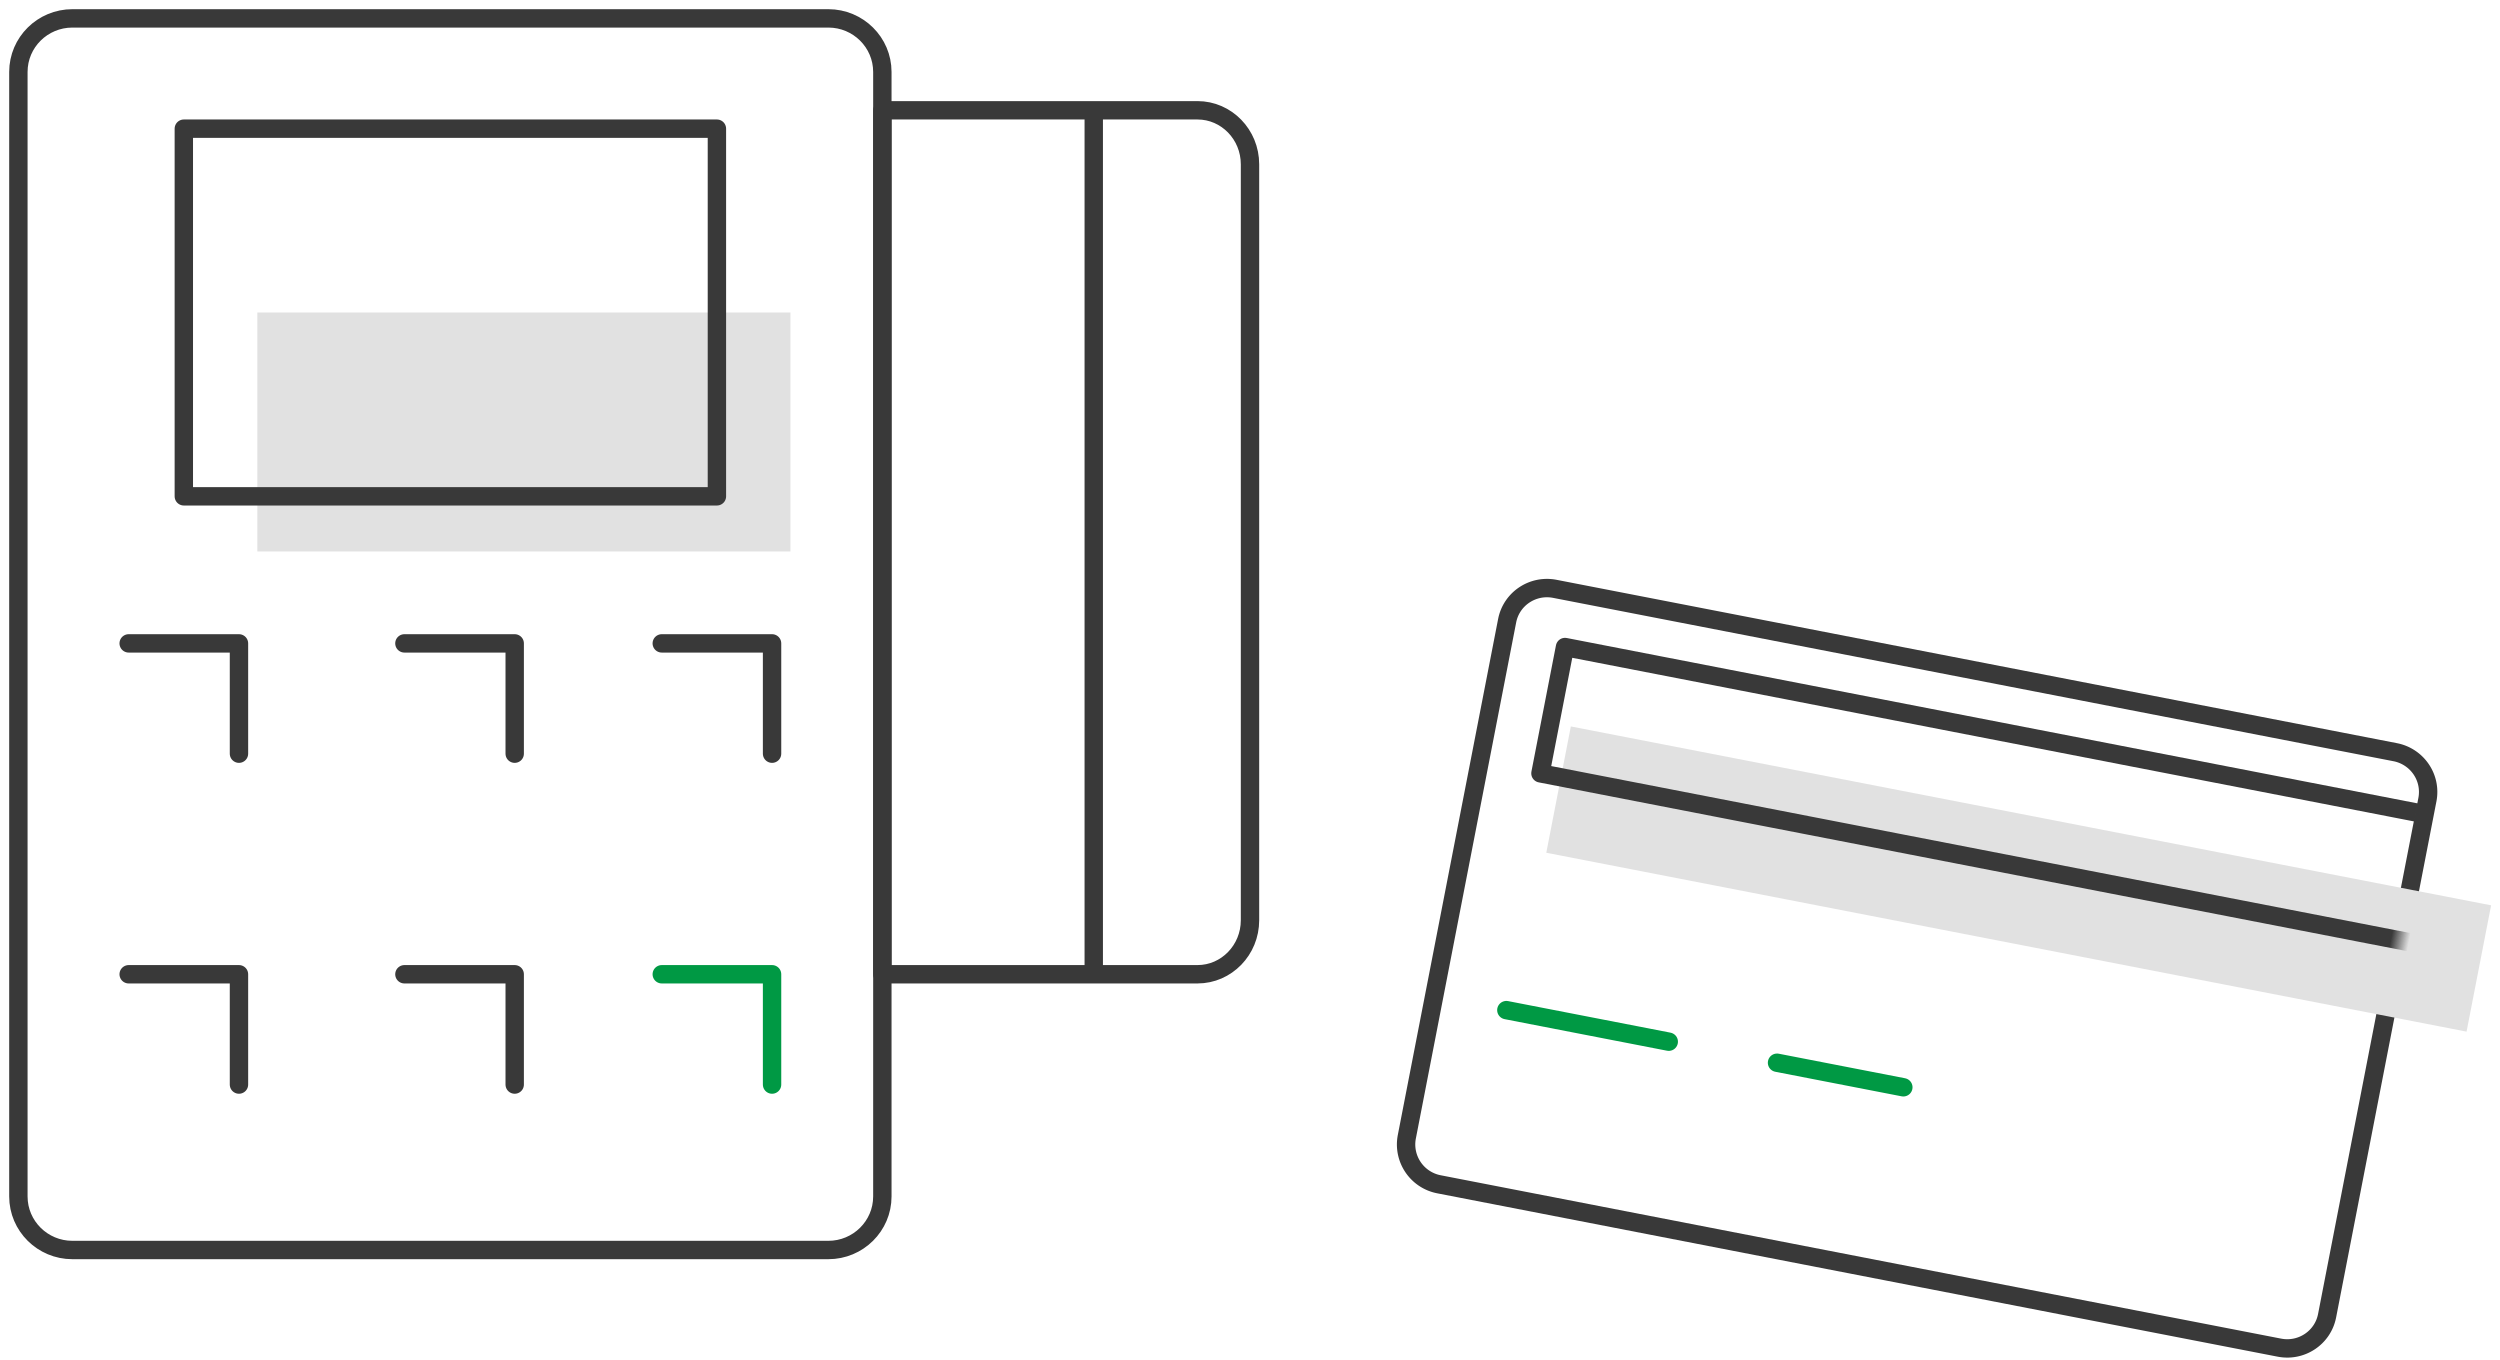 <svg xmlns="http://www.w3.org/2000/svg" xmlns:xlink="http://www.w3.org/1999/xlink" width="136" height="74" viewBox="0 0 136 74">
    <defs>
        <path id="a" d="M0 35h53V0H0z"/>
        <path id="c" d="M0 70h70V0H0z"/>
    </defs>
    <g fill="none" fill-rule="evenodd">
        <g transform="rotate(11 -111.552 434.338)">
            <path stroke="#393939" stroke-linecap="round" stroke-linejoin="round" d="M50.783 35H4.217A2.207 2.207 0 0 1 2 32.8V4.2C2 2.983 2.991 2 4.217 2h46.566C52.009 2 53 2.983 53 4.2v28.6c0 1.217-.991 2.2-2.217 2.2z"/>
            <path fill="#E1E1E1" d="M6.499 16.182h51v-7h-51z"/>
            <mask id="b" fill="#fff">
                <use xlink:href="#a"/>
            </mask>
            <path stroke="#393939" stroke-linecap="round" stroke-linejoin="round" d="M5.363 12.002h51v-7h-51z" mask="url(#b)"/>
            <path stroke="#094" stroke-linecap="round" stroke-linejoin="round" d="M6 25h9M21 25h7" mask="url(#b)"/>
        </g>
        <g transform="translate(0 -1)">
            <path stroke="#393939" stroke-linecap="round" stroke-linejoin="round" d="M45.063 69H3.937C2.317 69 1 67.695 1 66.087V4.913C1 3.305 2.316 2 3.938 2h41.124C46.684 2 48 3.305 48 4.913v61.174C48 67.695 46.684 69 45.062 69z"/>
            <mask id="d" fill="#fff">
                <use xlink:href="#c"/>
            </mask>
            <path fill="#E1E1E1" d="M14 31h29V18H14z" mask="url(#d)"/>
            <path stroke="#393939" stroke-linecap="round" stroke-linejoin="round" d="M10 28h29V8H10zM65.143 54H48V7h17.143C66.72 7 68 8.316 68 9.938v41.124C68 52.684 66.72 54 65.143 54zM59.5 7v47M7 36h6v6M22 36h6v6M36 36h6v6M7 54h6v6M22 54h6v6" mask="url(#d)"/>
            <path stroke="#094" stroke-linecap="round" stroke-linejoin="round" d="M36 54h6v6" mask="url(#d)"/>
        </g>
    </g>
</svg>
